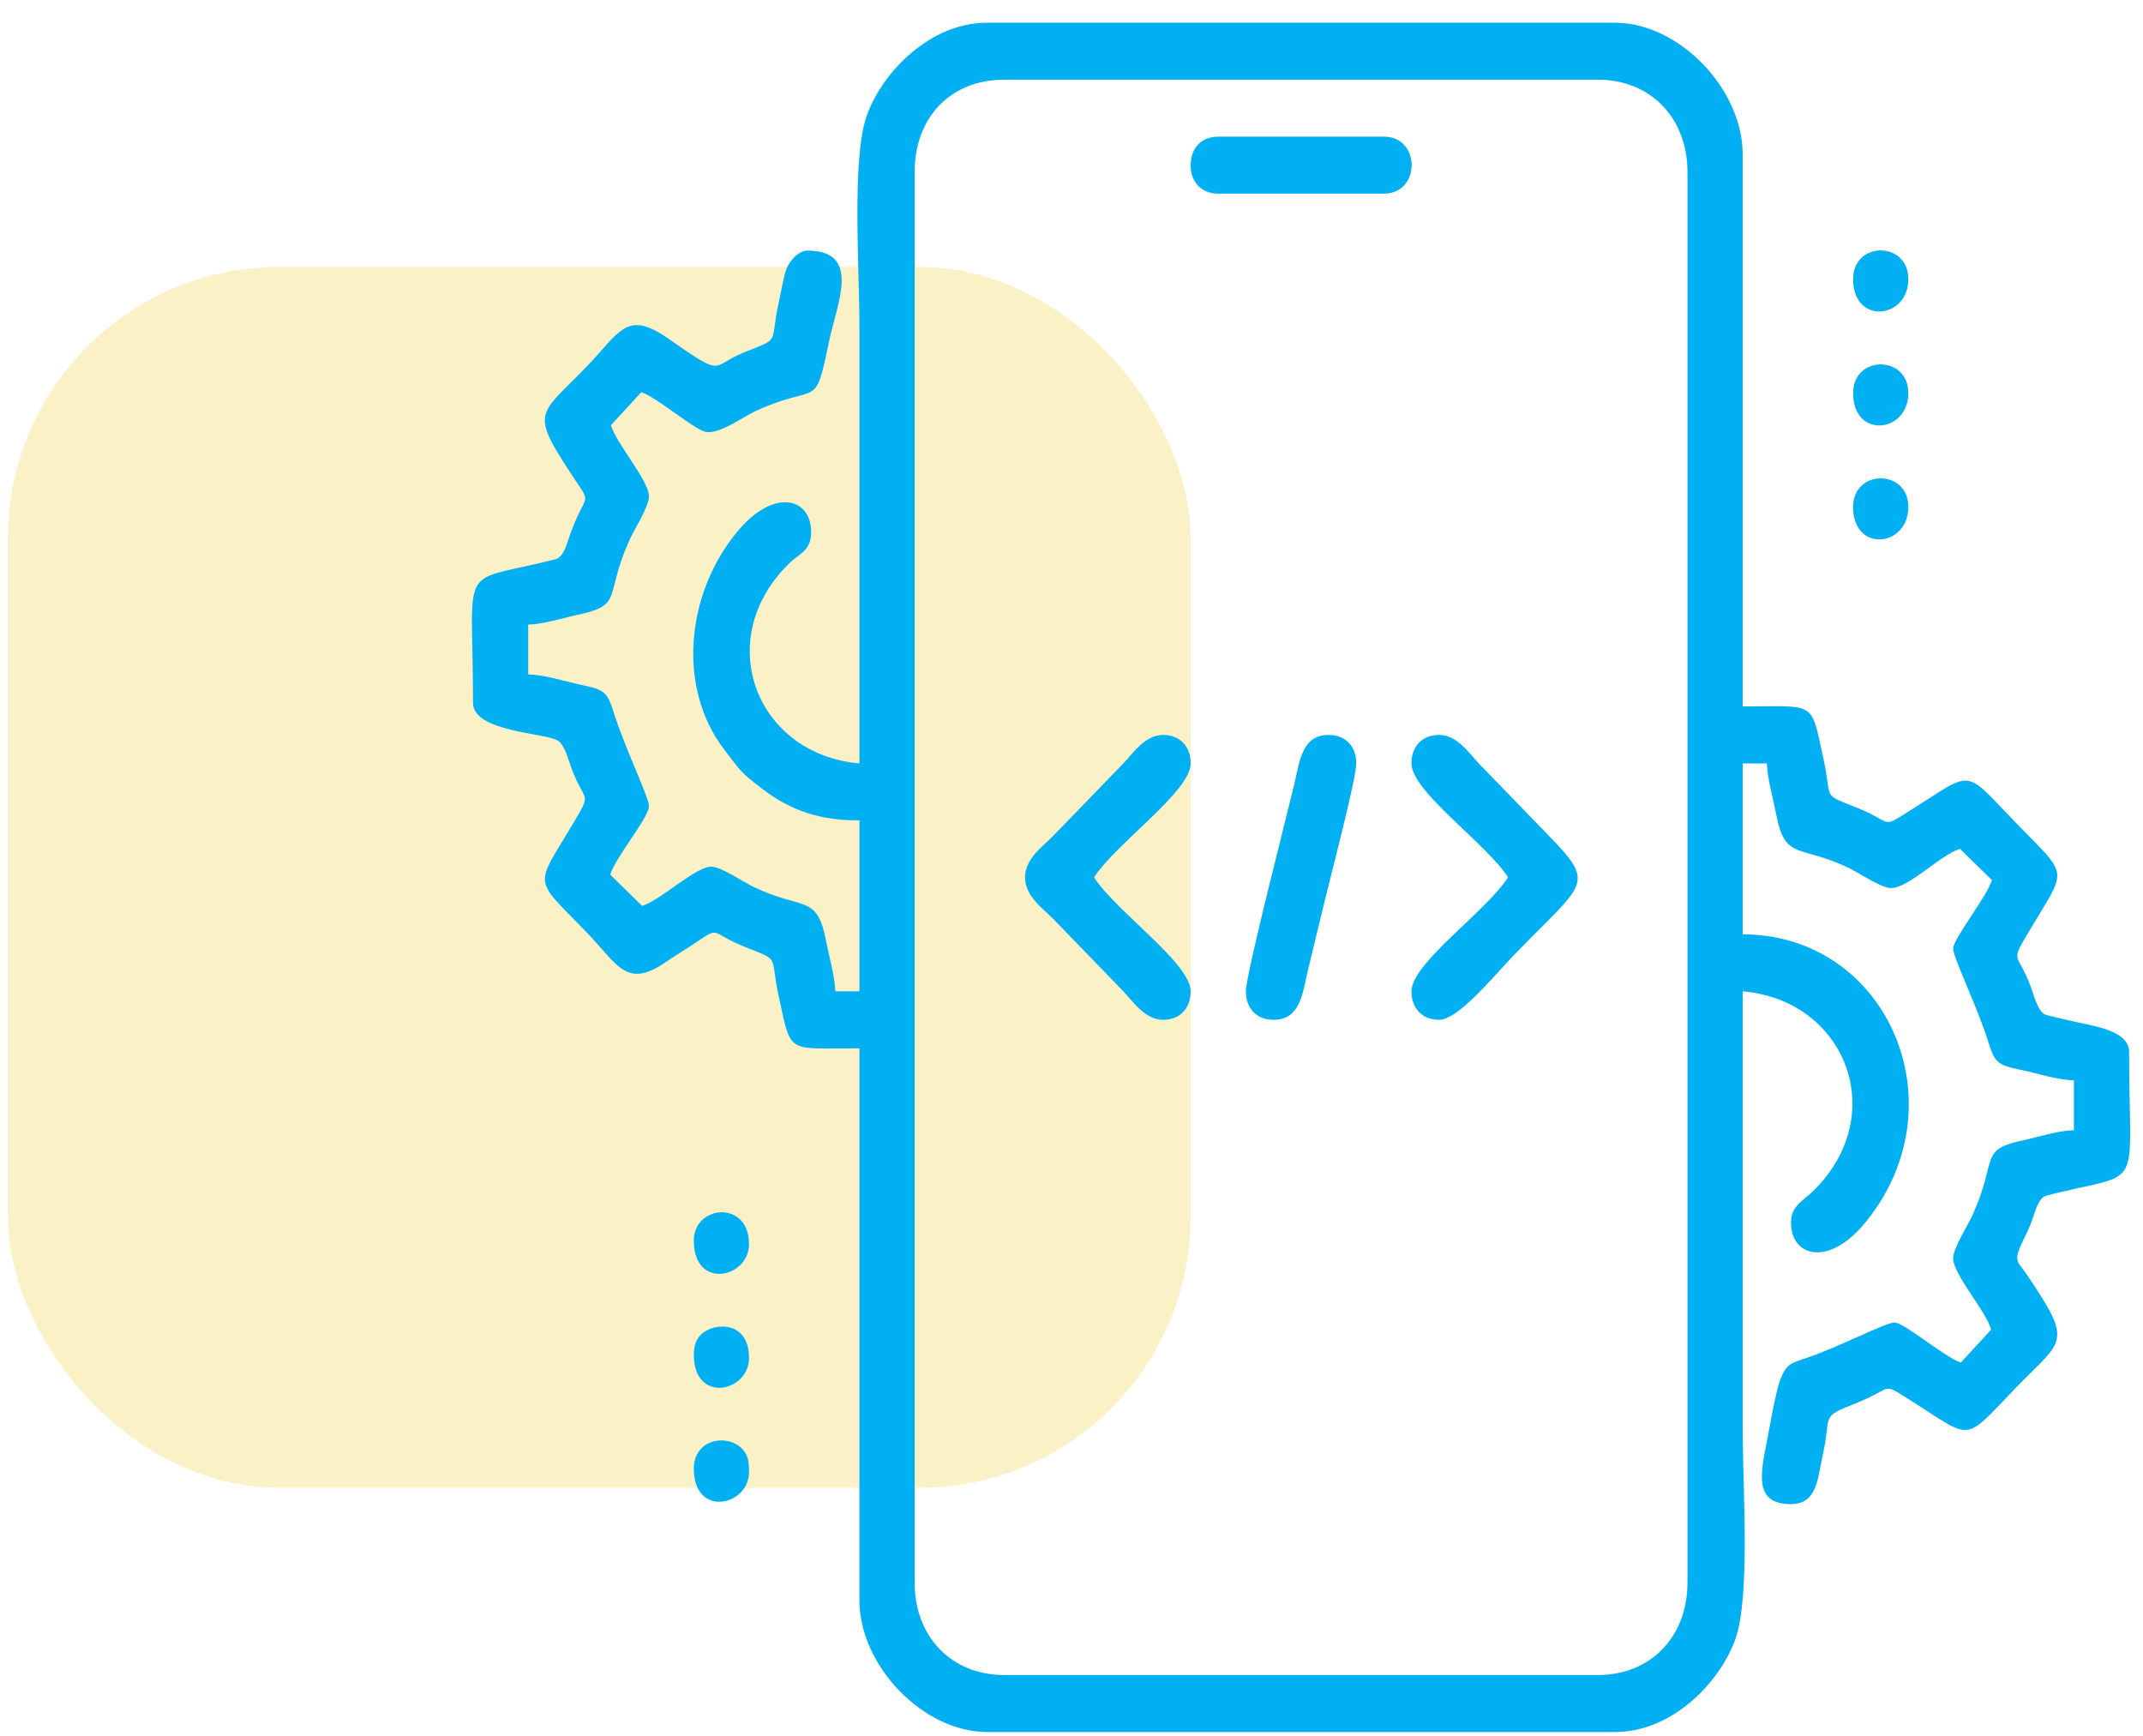 <svg width="79" height="64" viewBox="0 0 79 64" fill="none" xmlns="http://www.w3.org/2000/svg">
<rect x="0.289" y="9.84" width="43.603" height="45" rx="10" fill="#F1CE40" fill-opacity="0.3"/>
<path fill-rule="evenodd" clip-rule="evenodd" d="M33.717 58.331V6.351C33.717 4.313 35.051 2.937 37.025 2.937H58.901C60.847 2.937 62.208 4.343 62.208 6.351V58.331C62.208 60.339 60.847 61.743 58.901 61.743H37.025C35.079 61.743 33.717 60.339 33.717 58.331ZM31.682 28.14C27.869 27.813 26.216 23.557 29.105 20.755C29.473 20.398 29.902 20.304 29.902 19.608C29.902 18.341 28.513 17.951 27.139 19.645C25.275 21.945 24.966 25.373 26.703 27.636C27.325 28.445 27.27 28.442 28.103 29.079C29.195 29.912 30.267 30.24 31.682 30.24V36.541H30.792C30.782 36.015 30.537 35.141 30.447 34.666C30.12 32.945 29.592 33.564 27.78 32.693C27.393 32.506 26.581 31.946 26.214 31.946C25.645 31.946 24.308 33.215 23.67 33.39L22.495 32.24C22.679 31.616 23.924 30.129 23.924 29.716C23.924 29.39 23.031 27.555 22.641 26.314C22.382 25.492 22.302 25.426 21.394 25.238C20.838 25.122 20.094 24.873 19.472 24.859V23.021C20.07 23.007 20.804 22.764 21.287 22.663C23.011 22.3 22.259 22.002 23.202 19.912C23.382 19.513 23.924 18.675 23.924 18.295C23.924 17.708 22.695 16.328 22.525 15.67L23.639 14.458C24.245 14.647 25.686 15.932 26.087 15.932C26.66 15.932 27.38 15.368 27.867 15.145C30.201 14.072 30.019 15.21 30.569 12.552C30.84 11.238 31.782 9.238 29.775 9.238C29.424 9.238 29.119 9.615 29.004 9.887C28.893 10.149 28.794 10.766 28.707 11.156C28.362 12.725 28.814 12.431 27.431 12.988C26.154 13.501 26.759 13.96 24.613 12.466C23.079 11.398 22.839 12.263 21.603 13.537C19.816 15.382 19.51 15.133 21.204 17.693C21.825 18.631 21.596 18.136 21.035 19.646C20.908 19.991 20.822 20.431 20.549 20.589C20.488 20.625 19.374 20.875 19.313 20.887C16.956 21.399 17.438 21.208 17.438 25.909C17.438 26.973 20.062 27.008 20.549 27.291C20.82 27.448 20.936 27.971 21.07 28.328C21.558 29.618 21.831 29.164 21.169 30.283C19.707 32.752 19.611 32.287 21.603 34.342C22.766 35.542 23.075 36.474 24.537 35.467C24.877 35.233 25.13 35.088 25.475 34.86C26.635 34.094 26.072 34.345 27.431 34.891C28.814 35.448 28.362 35.154 28.707 36.724C29.183 38.883 28.951 38.641 31.682 38.641V58.987C31.682 61.408 34.042 63.844 36.389 63.844H59.537C61.649 63.844 63.411 62.006 63.974 60.416C64.532 58.842 64.243 54.823 64.243 52.686C64.243 47.304 64.243 41.923 64.243 36.541C68.034 36.867 69.682 41.069 66.885 43.86C66.453 44.291 66.024 44.433 66.024 45.073C66.024 46.311 67.406 46.739 68.786 45.036C72.314 40.685 69.554 34.441 64.243 34.441V28.14H65.134C65.145 28.665 65.388 29.539 65.478 30.015C65.806 31.737 66.334 31.118 68.145 31.989C68.532 32.174 69.344 32.734 69.712 32.734C70.372 32.734 71.565 31.481 72.256 31.29L73.431 32.441C73.254 33.041 72.002 34.604 72.002 34.966C72.002 35.291 72.895 37.126 73.285 38.367C73.544 39.19 73.624 39.255 74.532 39.443C75.088 39.559 75.831 39.809 76.453 39.823V41.661C75.857 41.674 75.123 41.917 74.639 42.019C72.914 42.381 73.668 42.678 72.725 44.769C72.544 45.167 72.002 46.006 72.002 46.386C72.002 46.973 73.231 48.352 73.401 49.011L72.286 50.224C71.704 50.04 70.19 48.748 69.84 48.748C69.506 48.748 67.808 49.653 66.543 50.073C66.015 50.248 65.846 50.296 65.635 50.841C65.447 51.328 65.213 52.743 65.079 53.42C64.849 54.582 64.806 55.443 66.024 55.443C67 55.443 67.005 54.472 67.195 53.631C67.532 52.13 67.059 52.262 68.403 51.73C69.832 51.165 69.329 50.923 70.388 51.593C72.782 53.102 72.331 53.2 74.323 51.144C76.063 49.349 76.448 49.542 74.721 46.989C74.426 46.555 74.282 46.519 74.412 46.119C74.494 45.863 74.744 45.43 74.89 45.035C75.019 44.691 75.104 44.251 75.376 44.093C75.439 44.057 76.552 43.806 76.612 43.793C78.969 43.283 78.488 43.473 78.488 38.773C78.488 38.023 77.3 37.839 76.612 37.689C76.552 37.677 75.439 37.426 75.376 37.39C75.105 37.232 74.99 36.711 74.855 36.352C74.368 35.063 74.096 35.517 74.758 34.399C76.22 31.93 76.315 32.395 74.323 30.338C72.36 28.312 72.794 28.376 70.47 29.841C69.3 30.578 69.827 30.325 68.496 29.79C67.112 29.233 67.564 29.527 67.218 27.958C66.743 25.798 66.975 26.04 64.243 26.04V5.695C64.243 3.272 61.883 0.837 59.537 0.837H36.389C34.278 0.837 32.515 2.675 31.952 4.266C31.394 5.839 31.682 9.859 31.682 11.995C31.682 17.377 31.682 22.759 31.682 28.14Z" fill="#01AFF3"/>
<path fill-rule="evenodd" clip-rule="evenodd" d="M37.787 32.34C37.787 33.038 38.452 33.487 38.837 33.883L41.38 36.508C41.765 36.905 42.2 37.591 42.875 37.591C43.49 37.591 43.892 37.176 43.892 36.541C43.892 35.503 41.159 33.615 40.331 32.34C41.159 31.066 43.892 29.179 43.892 28.14C43.892 27.505 43.49 27.09 42.875 27.09C42.2 27.09 41.765 27.776 41.38 28.173L38.837 30.798C38.452 31.195 37.787 31.644 37.787 32.34Z" fill="#01AFF3"/>
<path fill-rule="evenodd" clip-rule="evenodd" d="M52.033 28.14C52.033 29.179 54.768 31.066 55.595 32.34C54.768 33.615 52.033 35.503 52.033 36.541C52.033 37.176 52.435 37.591 53.051 37.591C53.767 37.591 55.079 35.958 55.818 35.196C58.428 32.501 58.864 32.629 57.089 30.798L54.545 28.173C54.16 27.776 53.727 27.09 53.051 27.09C52.435 27.09 52.033 27.505 52.033 28.14Z" fill="#01AFF3"/>
<path fill-rule="evenodd" clip-rule="evenodd" d="M45.928 36.541C45.928 37.176 46.33 37.591 46.945 37.591C47.947 37.591 48.017 36.593 48.218 35.754C48.417 34.922 48.636 34.026 48.828 33.233C49.03 32.395 49.998 28.698 49.998 28.14C49.998 27.505 49.596 27.09 48.98 27.09C47.98 27.09 47.909 28.088 47.709 28.928C47.438 30.058 45.928 35.925 45.928 36.541Z" fill="#01AFF3"/>
<path fill-rule="evenodd" clip-rule="evenodd" d="M43.893 6.087C43.893 6.722 44.295 7.137 44.91 7.137H51.015C52.381 7.137 52.381 5.037 51.015 5.037H44.91C44.295 5.037 43.893 5.452 43.893 6.087Z" fill="#01AFF3"/>
<path fill-rule="evenodd" clip-rule="evenodd" d="M25.577 54.13C25.577 55.968 27.612 55.507 27.612 54.262C27.612 53.877 27.581 53.611 27.329 53.374C26.756 52.836 25.577 53.07 25.577 54.13Z" fill="#01AFF3"/>
<path fill-rule="evenodd" clip-rule="evenodd" d="M25.577 49.93C25.577 51.768 27.612 51.306 27.612 50.061C27.612 48.661 26.316 48.746 25.862 49.174C25.674 49.35 25.577 49.589 25.577 49.93Z" fill="#01AFF3"/>
<path fill-rule="evenodd" clip-rule="evenodd" d="M25.577 45.73C25.577 47.568 27.612 47.106 27.612 45.861C27.612 44.217 25.577 44.412 25.577 45.73Z" fill="#01AFF3"/>
<path fill-rule="evenodd" clip-rule="evenodd" d="M68.314 18.689C68.314 20.391 70.349 20.167 70.349 18.689C70.349 17.28 68.314 17.28 68.314 18.689Z" fill="#01AFF3"/>
<path fill-rule="evenodd" clip-rule="evenodd" d="M68.314 14.489C68.314 16.191 70.349 15.967 70.349 14.489C70.349 13.08 68.314 13.08 68.314 14.489Z" fill="#01AFF3"/>
<path fill-rule="evenodd" clip-rule="evenodd" d="M68.314 10.288C68.314 11.99 70.349 11.766 70.349 10.288C70.349 8.879 68.314 8.879 68.314 10.288Z" fill="#01AFF3"/>
</svg>
